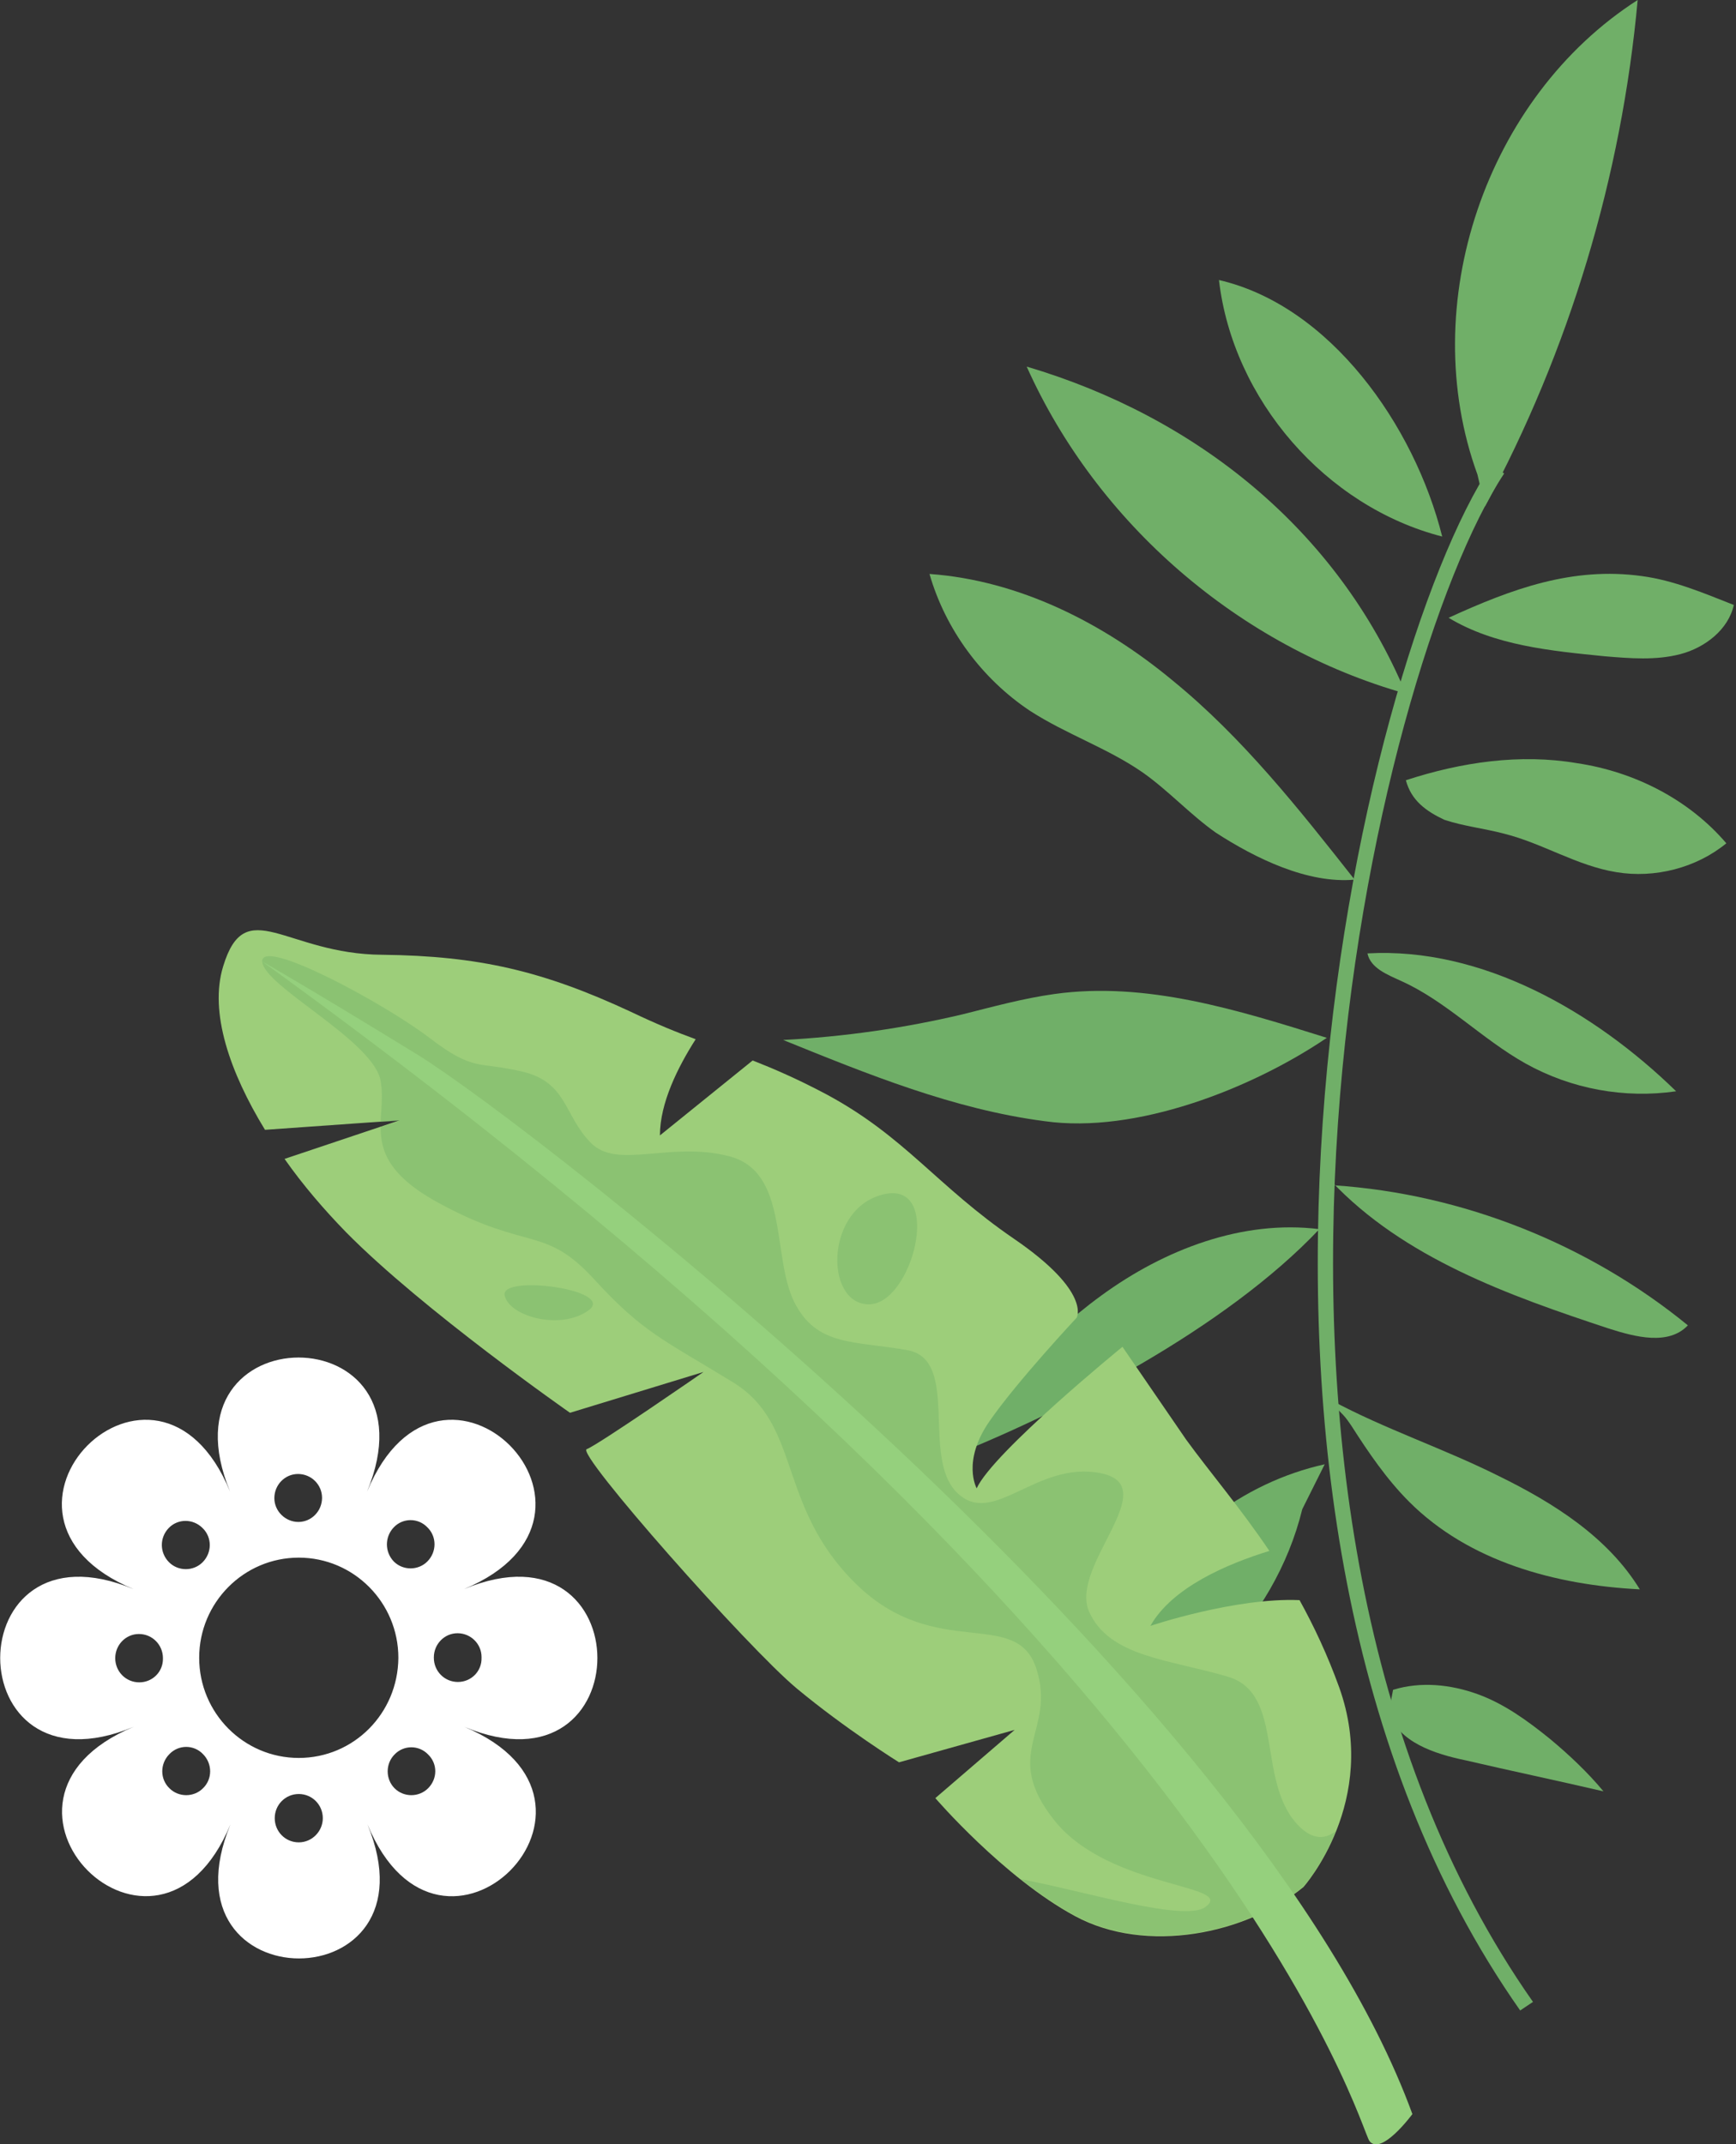 <svg width="532" height="657" viewBox="0 0 532 657" fill="none" xmlns="http://www.w3.org/2000/svg">
<rect x="0" y="0" width="532" height="657" fill="#333333" stroke="none"/>
<path d="M465.861 616C356.858 460.772 416.433 203.368 457.023 142.456L460.951 145.076C421.016 205.333 362.096 459.789 469.789 613.38L465.861 616Z" fill="#70AF68"/>
<path d="M452.767 145.404C433.782 93.333 455.386 29.801 501.867 0C496.957 54.035 480.918 107.415 455.058 155.228" fill="#70AF68"/>
<path d="M441.965 164.398C433.454 130.339 407.595 93.661 373.552 85.801C377.808 122.48 406.286 155.228 441.965 164.398Z" fill="#70AF68"/>
<path d="M430.836 212.538C409.886 162.433 366.678 127.719 314.632 112.327C336.236 160.468 379.772 198.129 430.836 212.538Z" fill="#70AF68"/>
<path d="M415.124 269.52C398.102 247.906 380.754 225.965 359.477 208.608C338.2 190.924 312.341 177.825 284.845 175.86C289.755 192.889 300.884 207.953 315.614 217.778C326.744 224.982 339.51 229.24 350.312 236.772C358.168 242.339 364.714 249.544 372.57 255.111C384.682 262.971 400.721 270.83 415.124 269.52Z" fill="#70AF68"/>
<path d="M406.613 317.988C379.444 309.474 351.294 300.632 323.143 304.561C313.65 305.871 304.157 308.491 294.992 310.784C276.989 315.041 258.658 317.661 240 318.643C265.859 329.123 292.373 339.93 320.197 343.532C348.02 347.462 383.372 333.708 406.613 317.988Z" fill="#70AF68"/>
<path d="M404.322 376.608C380.754 373.661 356.858 382.83 337.546 396.912C318.233 410.994 302.848 429.333 287.791 447.672C326.416 432.608 375.844 406.737 404.322 376.608Z" fill="#70AF68"/>
<path d="M405.958 448.655C380.754 454.222 358.168 471.579 346.384 494.83C339.837 507.93 336.236 522.994 327.071 534.456C361.768 525.614 390.574 497.123 399.084 462.409" fill="#70AF68"/>
<path d="M443.929 189.287C463.242 180.444 481.9 173.567 503.177 176.515C512.997 177.825 522.162 181.754 531.327 185.357C529.691 192.889 522.489 198.456 514.961 200.421C507.432 202.386 499.576 201.731 491.72 201.076C475.353 199.439 458.004 197.801 443.929 189.287Z" fill="#70AF68"/>
<path d="M430.836 239.064C447.857 233.497 465.861 230.877 483.209 233.825C500.885 236.444 517.579 244.959 529.036 258.386C519.871 265.918 507.105 269.193 495.321 267.228C483.209 265.263 472.735 258.386 460.951 255.439C454.731 253.801 448.512 253.146 442.62 251.181C437.055 248.561 432.472 245.287 430.836 239.064Z" fill="#70AF68"/>
<path d="M419.052 292.117C454.076 290.152 488.447 309.801 513.651 334.363C497.939 336.655 481.573 333.708 467.497 325.848C454.076 318.316 443.274 306.854 429.526 300.632C425.271 298.667 420.034 296.702 419.052 292.117Z" fill="#70AF68"/>
<path d="M407.922 361.871C430.181 385.45 462.26 396.912 493.029 407.064C501.213 409.684 511.36 412.304 517.252 406.082C486.81 381.193 448.184 365.801 408.904 363.181" fill="#70AF68"/>
<path d="M407.922 429.006C411.196 433.918 410.868 431.953 414.142 436.865C419.379 445.053 424.944 453.24 431.818 460.117C450.148 478.456 476.663 485.661 502.522 486.971C492.702 470.924 476.008 460.444 459.314 452.257C442.292 443.743 424.289 437.848 407.922 429.006Z" fill="#70AF68"/>
<path d="M425.598 524.632C428.544 533.801 439.674 537.404 449.166 539.368C463.242 542.643 477.317 545.591 491.393 548.866C486.483 542.971 480.918 537.731 475.026 532.819C468.152 527.251 460.951 522.012 452.767 519.064C444.584 516.117 435.418 515.135 426.908 517.754" fill="#70AF68"/>
<path d="M142.191 486.896C196.681 464.204 135.175 402.244 112.49 457.033C135.058 402.244 47.943 402.244 70.511 457.033C47.943 402.244 -13.681 464.204 40.927 486.896C-13.564 464.204 -13.564 551.795 40.927 529.104C-13.564 551.795 47.943 613.756 70.628 558.967C48.06 613.756 135.175 613.756 112.607 558.967C135.175 613.756 196.798 551.913 142.307 529.104C196.681 551.795 196.681 464.204 142.191 486.896ZM120.675 467.967C123.481 465.027 128.159 465.027 130.965 467.967C133.888 470.788 133.888 475.491 130.965 478.431C129.562 479.841 127.691 480.547 125.82 480.547C123.949 480.547 122.078 479.841 120.675 478.431C117.868 475.491 117.868 470.906 120.675 467.967ZM91.325 451.624C95.417 451.624 98.692 454.916 98.692 458.914C98.692 463.029 95.417 466.321 91.442 466.321C87.466 466.321 84.075 463.029 84.075 459.031C84.075 454.916 87.349 451.624 91.325 451.624ZM51.684 468.202C54.491 465.263 59.168 465.263 62.092 468.202C65.015 471.024 65.015 475.726 62.092 478.666C60.688 480.077 58.817 480.782 56.947 480.782C55.075 480.782 53.205 480.077 51.801 478.666C48.878 475.726 48.878 471.141 51.684 468.202ZM42.681 515.466C38.588 515.466 35.314 512.174 35.314 508.059C35.314 503.944 38.588 500.652 42.564 500.652C46.656 500.652 49.931 503.944 49.931 508.059C50.047 512.174 46.773 515.466 42.681 515.466ZM62.208 547.916C60.805 549.326 58.934 550.032 57.063 550.032C55.193 550.032 53.322 549.326 51.918 547.916C48.995 545.094 48.995 540.391 51.918 537.452C54.725 534.512 59.402 534.512 62.208 537.452C65.132 540.391 65.132 545.094 62.208 547.916ZM91.559 564.493C87.466 564.493 84.192 561.201 84.192 557.086C84.192 552.971 87.466 549.679 91.559 549.679C95.651 549.679 98.925 552.971 98.925 557.086C98.925 561.084 95.651 564.493 91.559 564.493ZM91.559 538.627C74.72 538.627 61.039 524.871 61.039 507.941C61.039 491.011 74.72 477.255 91.559 477.255C108.397 477.255 122.078 491.011 122.078 507.941C121.961 524.989 108.397 538.627 91.559 538.627ZM131.199 547.916C129.796 549.326 127.925 550.032 126.054 550.032C124.183 550.032 122.312 549.326 120.909 547.916C118.102 545.094 118.102 540.391 120.909 537.569C123.715 534.63 128.392 534.63 131.199 537.569C134.122 540.391 134.122 544.976 131.199 547.916ZM140.32 515.348C136.227 515.348 132.953 512.056 132.953 507.941V507.824C132.953 503.709 136.227 500.417 140.203 500.417C144.295 500.417 147.569 503.709 147.569 507.706V507.941C147.686 512.056 144.412 515.348 140.32 515.348Z" fill="white"/>
<g clip-path="url(#clip0_2124_2)">
<path d="M106.031 377.529C99.355 370.675 92.85 363.135 87.2 355.082L122.465 343.259L81.209 346.172C70.424 328.523 64.09 310.188 68.37 296.138C75.217 273.52 87.543 292.368 117.158 292.539C146.774 292.882 166.46 297.509 193.337 310.017C201.211 313.787 207.545 316.357 213.195 318.413C207.717 326.981 202.239 337.947 202.239 347.885L230.656 324.924C237.161 327.495 244.008 330.408 253.081 335.205C277.39 348.228 286.977 363.307 310.772 379.585C334.567 395.863 329.945 403.745 329.945 403.745C329.945 403.745 311.799 423.108 303.24 435.445C294.68 447.782 299.302 456.007 299.302 456.007C304.438 444.869 343.982 412.655 343.982 412.655L363.498 441.099C370.859 451.209 380.103 462.004 389.005 475.198C376.166 479.139 359.218 486.336 352.542 498.159C352.542 498.159 378.562 489.42 398.249 490.277C402.7 498.33 406.808 507.069 410.403 517.007C422.9 551.963 399.447 578.179 399.447 578.179C381.986 592.573 351.343 598.912 329.431 587.089C307.519 575.266 286.634 550.935 286.634 550.935L310.943 530.03L275.507 539.968C275.507 539.968 259.244 529.859 244.18 517.35C229.115 504.842 176.218 445.041 179.813 444.012C183.408 442.642 215.591 420.366 215.591 420.366L174.677 432.875C174.677 432.875 129.484 401.346 106.031 377.529Z" fill="#9DCE7A"/>
<path opacity="0.41" d="M116.473 330.408C113.05 318.07 80.866 302.135 80.353 294.596C80.01 287.056 117.843 307.447 131.709 318.07C145.404 328.523 146.431 325.096 160.126 328.351C173.821 331.607 172.794 341.717 181.011 350.113C189.228 358.509 204.978 349.599 223.295 354.225C241.783 358.852 236.476 384.725 243.324 398.776C250.171 412.655 261.812 410.771 278.075 413.684C294.338 416.597 282.183 446.583 293.311 457.378C304.438 468.173 317.619 447.439 337.306 451.38C356.992 455.322 327.719 479.653 333.711 493.704C339.874 507.754 358.533 508.44 376.337 513.752C394.14 519.064 384.554 546.822 398.591 560.016C402.7 563.786 406.295 563.443 409.376 561.044C405.096 571.668 399.447 578.008 399.447 578.008C381.986 592.401 351.343 598.741 329.431 586.918C323.782 583.834 317.962 579.893 312.826 575.78C331.485 579.207 362.813 588.974 369.318 584.348C379.247 577.322 340.216 578.865 323.268 557.96C306.492 537.055 323.782 530.544 317.619 511.353C311.456 492.162 286.805 509.297 262.326 485.308C237.846 461.319 245.891 436.473 224.493 423.45C203.266 410.428 197.103 408.372 182.038 391.922C166.974 375.473 161.838 383.355 135.133 368.961C119.041 360.394 116.645 352.683 116.645 345.315L122.465 343.43L116.645 343.773C116.816 339.146 117.5 334.863 116.473 330.408Z" fill="#70AF68"/>
<path d="M80.353 294.596C80.353 294.596 92.85 301.621 127.772 323.04C162.694 344.458 384.896 516.493 432.829 647.747C432.829 647.747 423.242 660.77 419.647 655.972C416.395 651.174 379.076 510.667 80.353 294.596Z" fill="#95D07D"/>
<path opacity="0.41" d="M271.056 365.877C252.91 369.818 252.568 399.119 265.92 399.633C279.444 400.318 289.373 361.936 271.056 365.877Z" fill="#70AF68"/>
<path opacity="0.41" d="M154.648 396.891C156.018 403.403 171.767 407.686 180.326 401.518C189.057 395.178 153.279 390.38 154.648 396.891Z" fill="#70AF68"/>
</g>
<defs>
<clipPath id="clip0_2124_2">
<rect width="366" height="372" fill="white" transform="translate(67 285)"/>
</clipPath>
</defs>
</svg>
